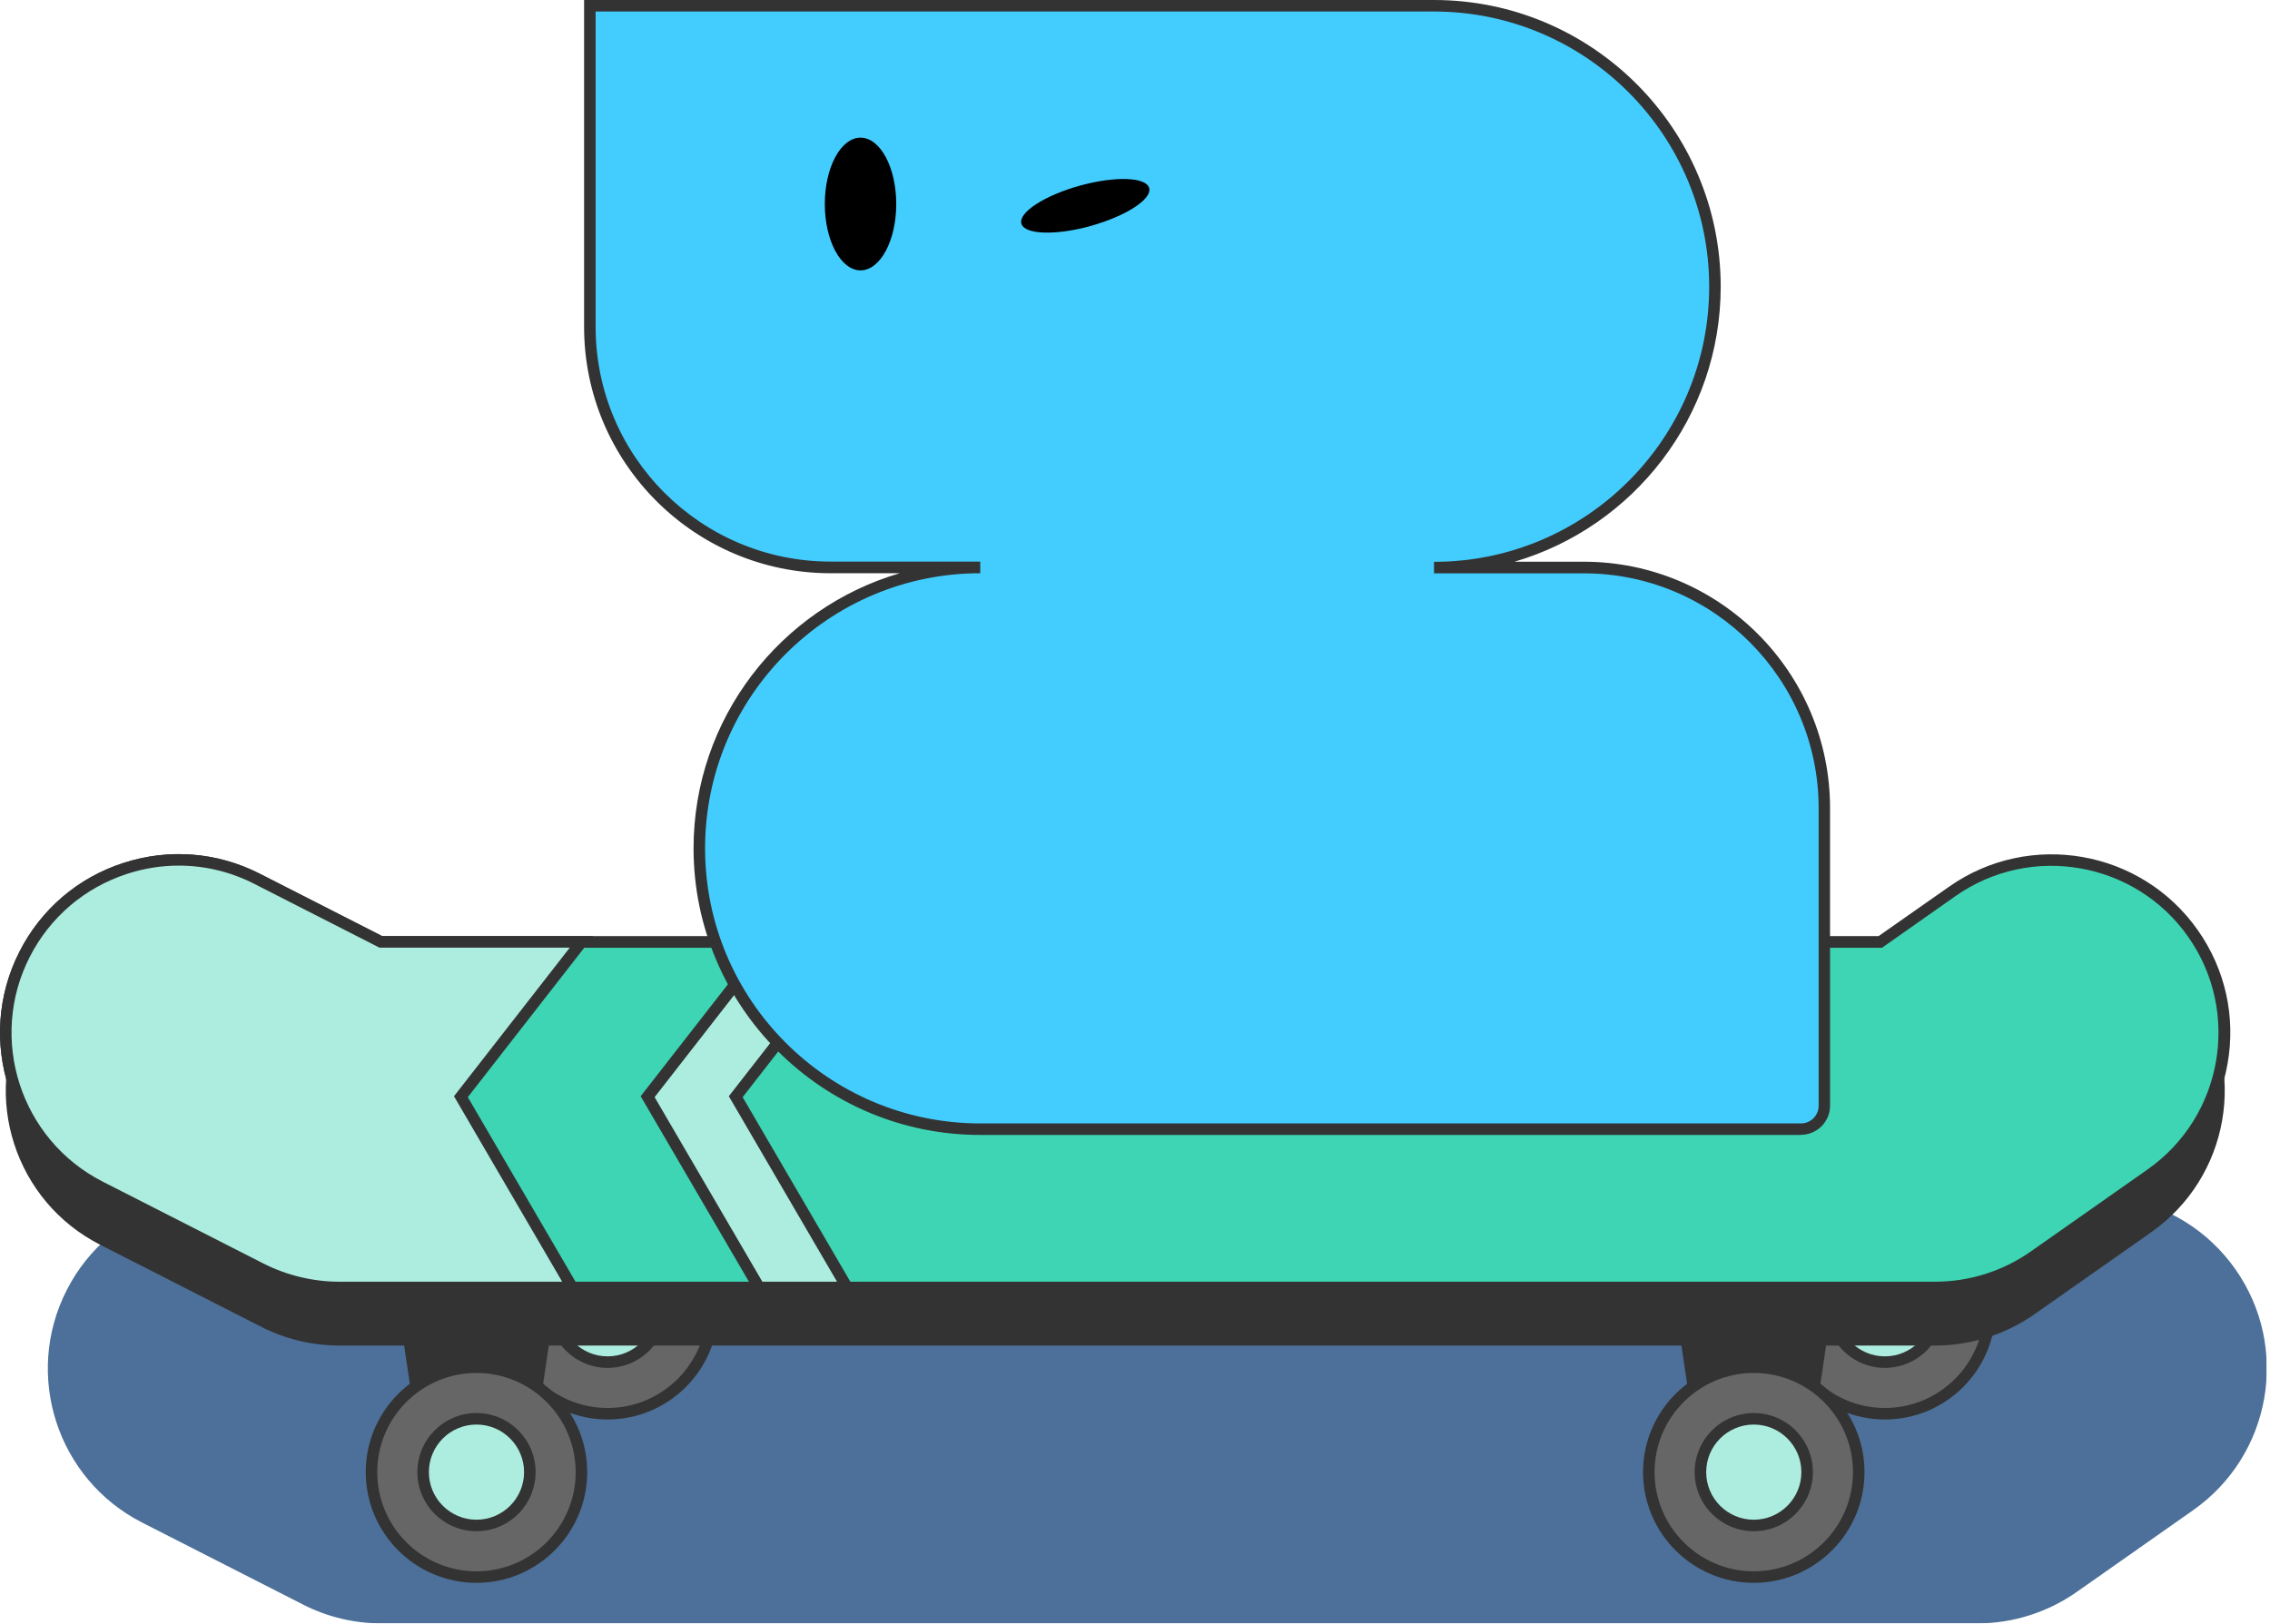 <svg width="197" height="141" viewBox="0 0 197 141" fill="none" xmlns="http://www.w3.org/2000/svg">
<g clip-path="url(#clip0_12195_2129)">
<g opacity="0.7">
<path d="M171.579 140.92H33.099C30.729 140.92 28.399 140.36 26.289 139.28L12.339 132.17C4.959 128.41 2.029 119.37 5.789 111.99C9.549 104.61 18.579 101.67 25.969 105.44L36.709 110.92H166.849L173.099 106.53C179.879 101.77 189.229 103.4 193.999 110.18C198.759 116.96 197.119 126.31 190.349 131.08L180.229 138.19C177.709 139.96 174.689 140.92 171.609 140.92H171.579Z" fill="#00336E"/>
</g>
<path d="M57.468 112.93H47.978L45.978 99.43H59.468L57.468 112.93Z" fill="#333333"/>
<path d="M52.729 122.72C57.759 122.72 61.839 118.64 61.839 113.61C61.839 108.58 57.759 104.5 52.729 104.5C47.699 104.5 43.619 108.58 43.619 113.61C43.619 118.64 47.699 122.72 52.729 122.72Z" fill="#666666"/>
<path d="M52.729 123.22C47.429 123.22 43.119 118.91 43.119 113.61C43.119 108.31 47.429 104 52.729 104C58.029 104 62.339 108.31 62.339 113.61C62.339 118.91 58.029 123.22 52.729 123.22ZM52.729 105C47.979 105 44.119 108.86 44.119 113.61C44.119 118.36 47.979 122.22 52.729 122.22C57.479 122.22 61.339 118.36 61.339 113.61C61.339 108.86 57.479 105 52.729 105Z" fill="#333333"/>
<path d="M52.73 118.24C55.29 118.24 57.36 116.17 57.36 113.61C57.36 111.05 55.29 108.98 52.73 108.98C50.17 108.98 48.1 111.05 48.1 113.61C48.1 116.17 50.17 118.24 52.73 118.24Z" fill="#ACEDDF"/>
<path d="M52.73 118.74C49.9 118.74 47.6 116.44 47.6 113.61C47.6 110.78 49.9 108.48 52.73 108.48C55.56 108.48 57.86 110.78 57.86 113.61C57.86 116.44 55.56 118.74 52.73 118.74ZM52.73 109.48C50.45 109.48 48.6 111.33 48.6 113.61C48.6 115.89 50.45 117.74 52.73 117.74C55.01 117.74 56.86 115.89 56.86 113.61C56.86 111.33 55.01 109.48 52.73 109.48Z" fill="#333333"/>
<path d="M168.328 112.93H158.828L156.828 99.43H170.328L168.328 112.93Z" fill="#333333"/>
<path d="M163.579 122.72C168.609 122.72 172.689 118.64 172.689 113.61C172.689 108.58 168.609 104.5 163.579 104.5C158.549 104.5 154.469 108.58 154.469 113.61C154.469 118.64 158.549 122.72 163.579 122.72Z" fill="#666666"/>
<path d="M163.579 123.22C158.279 123.22 153.969 118.91 153.969 113.61C153.969 108.31 158.279 104 163.579 104C168.879 104 173.189 108.31 173.189 113.61C173.189 118.91 168.879 123.22 163.579 123.22ZM163.579 105C158.829 105 154.969 108.86 154.969 113.61C154.969 118.36 158.829 122.22 163.579 122.22C168.329 122.22 172.189 118.36 172.189 113.61C172.189 108.86 168.329 105 163.579 105Z" fill="#333333"/>
<path d="M163.579 118.24C166.139 118.24 168.209 116.17 168.209 113.61C168.209 111.05 166.139 108.98 163.579 108.98C161.019 108.98 158.949 111.05 158.949 113.61C158.949 116.17 161.019 118.24 163.579 118.24Z" fill="#ACEDDF"/>
<path d="M163.579 118.74C160.749 118.74 158.449 116.44 158.449 113.61C158.449 110.78 160.749 108.48 163.579 108.48C166.409 108.48 168.709 110.78 168.709 113.61C168.709 116.44 166.409 118.74 163.579 118.74ZM163.579 109.48C161.299 109.48 159.449 111.33 159.449 113.61C159.449 115.89 161.299 117.74 163.579 117.74C165.859 117.74 167.709 115.89 167.709 113.61C167.709 111.33 165.859 109.48 163.579 109.48Z" fill="#333333"/>
<path d="M167.929 116.8H29.448C27.078 116.8 24.748 116.24 22.639 115.16L8.689 108.05C1.309 104.29 -1.621 95.25 2.139 87.87C5.899 80.49 14.928 77.55 22.319 81.32L33.059 86.8H163.199L169.449 82.41C176.229 77.65 185.579 79.28 190.349 86.06C195.109 92.84 193.469 102.19 186.699 106.96L176.579 114.07C174.059 115.84 171.039 116.8 167.959 116.8H167.929Z" fill="#333333"/>
<path d="M167.929 111.76H29.448C27.078 111.76 24.748 111.2 22.639 110.12L8.689 103.01C1.309 99.25 -1.621 90.21 2.139 82.83C5.899 75.45 14.928 72.51 22.319 76.28L33.059 81.76H163.199L169.449 77.37C176.229 72.61 185.579 74.24 190.349 81.02C195.109 87.8 193.469 97.15 186.699 101.92L176.579 109.03C174.059 110.8 171.039 111.76 167.959 111.76H167.929Z" fill="#3DD5B3"/>
<path d="M167.929 112.26H29.449C27.019 112.26 24.579 111.68 22.409 110.57L8.459 103.46C0.849 99.58 -2.191 90.23 1.689 82.61C3.569 78.92 6.769 76.18 10.709 74.91C14.649 73.63 18.849 73.96 22.539 75.84L33.169 81.26H163.029L169.149 76.97C176.139 72.06 185.829 73.75 190.739 80.75C193.119 84.14 194.039 88.25 193.319 92.33C192.609 96.41 190.349 99.96 186.959 102.34L176.839 109.45C174.219 111.29 171.139 112.27 167.929 112.27V112.26ZM15.509 75.14C13.999 75.14 12.489 75.38 11.019 75.86C7.339 77.06 4.339 79.62 2.579 83.07C-1.051 90.19 1.789 98.94 8.909 102.57L22.859 109.68C24.889 110.71 27.169 111.26 29.439 111.26H167.919C170.919 111.26 173.799 110.35 176.249 108.63L186.369 101.52C192.909 96.93 194.499 87.86 189.899 81.32C185.309 74.78 176.239 73.19 169.699 77.79L163.329 82.27H32.929L22.079 76.74C20.009 75.68 17.769 75.15 15.509 75.15V75.14Z" fill="#333333"/>
<path d="M73.509 111.76L63.839 95.19L74.309 81.76H66.669L56.199 95.19L65.859 111.76H73.509Z" fill="#ACEDDF"/>
<path d="M74.38 112.26H65.58L55.6 95.16L66.43 81.26H75.34L64.45 95.24L74.38 112.26ZM66.15 111.26H72.64L63.25 95.16L73.3 82.26H66.92L56.81 95.24L66.16 111.26H66.15Z" fill="#333333"/>
<path d="M50.469 81.76H33.049L22.309 76.28C14.929 72.52 5.889 75.45 2.129 82.83C-1.631 90.21 1.299 99.24 8.679 103.01L22.629 110.12C24.739 111.2 27.069 111.76 29.439 111.76H49.659L39.999 95.2L50.469 81.76Z" fill="#ACEDDF"/>
<path d="M50.539 112.26H29.449C27.019 112.26 24.579 111.68 22.409 110.57L8.459 103.46C0.849 99.58 -2.191 90.23 1.689 82.61C3.569 78.92 6.769 76.18 10.709 74.91C14.649 73.63 18.849 73.96 22.539 75.84L33.169 81.26H51.489L40.599 95.24L50.529 112.26H50.539ZM15.509 75.14C13.999 75.14 12.489 75.38 11.019 75.86C7.339 77.06 4.339 79.62 2.579 83.07C-1.051 90.19 1.789 98.94 8.909 102.57L22.859 109.68C24.889 110.71 27.169 111.26 29.439 111.26H48.789L39.399 95.16L49.449 82.26H32.929L22.079 76.73C20.009 75.67 17.769 75.14 15.509 75.14Z" fill="#333333"/>
<path d="M46.1 127.11H36.6L34.6 113.61H48.1L46.1 127.11Z" fill="#333333"/>
<path d="M41.35 136.9C46.38 136.9 50.46 132.82 50.46 127.79C50.46 122.76 46.38 118.68 41.35 118.68C36.32 118.68 32.24 122.76 32.24 127.79C32.24 132.82 36.32 136.9 41.35 136.9Z" fill="#666666"/>
<path d="M41.35 137.4C36.05 137.4 31.74 133.09 31.74 127.79C31.74 122.49 36.05 118.18 41.35 118.18C46.65 118.18 50.96 122.49 50.96 127.79C50.96 133.09 46.65 137.4 41.35 137.4ZM41.35 119.18C36.6 119.18 32.74 123.04 32.74 127.79C32.74 132.54 36.6 136.4 41.35 136.4C46.1 136.4 49.96 132.54 49.96 127.79C49.96 123.04 46.1 119.18 41.35 119.18Z" fill="#333333"/>
<path d="M41.351 132.41C43.911 132.41 45.981 130.34 45.981 127.78C45.981 125.22 43.911 123.15 41.351 123.15C38.791 123.15 36.721 125.22 36.721 127.78C36.721 130.34 38.791 132.41 41.351 132.41Z" fill="#ACEDDF"/>
<path d="M41.351 132.92C38.521 132.92 36.221 130.62 36.221 127.79C36.221 124.96 38.521 122.66 41.351 122.66C44.181 122.66 46.481 124.96 46.481 127.79C46.481 130.62 44.181 132.92 41.351 132.92ZM41.351 123.66C39.071 123.66 37.221 125.51 37.221 127.79C37.221 130.07 39.071 131.92 41.351 131.92C43.631 131.92 45.481 130.07 45.481 127.79C45.481 125.51 43.631 123.66 41.351 123.66Z" fill="#333333"/>
<path d="M156.949 127.11H147.449L145.449 113.61H158.949L156.949 127.11Z" fill="#333333"/>
<path d="M152.2 136.9C157.23 136.9 161.31 132.82 161.31 127.79C161.31 122.76 157.23 118.68 152.2 118.68C147.17 118.68 143.09 122.76 143.09 127.79C143.09 132.82 147.17 136.9 152.2 136.9Z" fill="#666666"/>
<path d="M152.2 137.4C146.9 137.4 142.59 133.09 142.59 127.79C142.59 122.49 146.9 118.18 152.2 118.18C157.5 118.18 161.81 122.49 161.81 127.79C161.81 133.09 157.5 137.4 152.2 137.4ZM152.2 119.18C147.45 119.18 143.59 123.04 143.59 127.79C143.59 132.54 147.45 136.4 152.2 136.4C156.95 136.4 160.81 132.54 160.81 127.79C160.81 123.04 156.95 119.18 152.2 119.18Z" fill="#333333"/>
<path d="M152.2 132.41C154.76 132.41 156.83 130.34 156.83 127.78C156.83 125.22 154.76 123.15 152.2 123.15C149.64 123.15 147.57 125.22 147.57 127.78C147.57 130.34 149.64 132.41 152.2 132.41Z" fill="#ACEDDF"/>
<path d="M152.2 132.92C149.37 132.92 147.07 130.62 147.07 127.79C147.07 124.96 149.37 122.66 152.2 122.66C155.03 122.66 157.33 124.96 157.33 127.79C157.33 130.62 155.03 132.92 152.2 132.92ZM152.2 123.66C149.92 123.66 148.07 125.51 148.07 127.79C148.07 130.07 149.92 131.92 152.2 131.92C154.48 131.92 156.33 130.07 156.33 127.79C156.33 125.51 154.48 123.66 152.2 123.66Z" fill="#333333"/>
<path d="M137.439 49.26H124.449C137.909 49.26 148.829 38.34 148.829 24.88C148.829 11.42 137.909 0.5 124.449 0.5H51.19V28.37C51.19 39.91 60.539 49.26 72.079 49.26H85.07C71.609 49.26 60.69 60.18 60.69 73.64C60.69 87.1 71.609 98.02 85.07 98.02H156.299C157.419 98.02 158.329 97.11 158.329 95.99V70.14C158.329 58.6 148.979 49.25 137.439 49.25V49.26Z" fill="#43CDFF"/>
<path d="M156.299 98.52H85.07C71.35 98.52 60.19 87.36 60.19 73.64C60.19 62.35 67.749 52.79 78.079 49.76H72.079C60.289 49.76 50.69 40.17 50.69 28.38V0H124.449C138.169 0 149.329 11.16 149.329 24.88C149.329 36.17 141.769 45.73 131.439 48.76H137.439C149.229 48.76 158.819 58.35 158.819 70.14V95.98C158.819 97.38 157.679 98.51 156.289 98.51L156.299 98.52ZM85.07 49.76C71.9 49.76 61.19 60.47 61.19 73.64C61.19 86.81 71.9 97.52 85.07 97.52H156.299C157.139 97.52 157.829 96.83 157.829 95.99V70.15C157.829 58.96 148.759 49.84 137.579 49.77H137.439H124.449V48.77C137.619 48.77 148.329 38.06 148.329 24.89C148.329 11.72 137.619 1 124.449 1H51.69V28.37C51.69 39.61 60.83 48.75 72.079 48.75H85.07V49.75V49.76Z" fill="#333333"/>
<path d="M74.68 23.47C76.39 23.47 77.78 20.89 77.78 17.71C77.78 14.53 76.39 11.95 74.68 11.95C72.97 11.95 71.58 14.53 71.58 17.71C71.58 20.89 72.97 23.47 74.68 23.47Z" fill="black"/>
<path d="M94.669 19.61C97.729 18.75 99.999 17.28 99.729 16.32C99.459 15.36 96.759 15.27 93.699 16.12C90.639 16.97 88.369 18.45 88.639 19.41C88.909 20.37 91.609 20.46 94.679 19.61H94.669Z" fill="black"/>
</g>
<defs>
<clipPath id="clip0_12195_2129">
<rect width="196.71" height="140.92" fill="white"/>
</clipPath>
</defs>
</svg>
